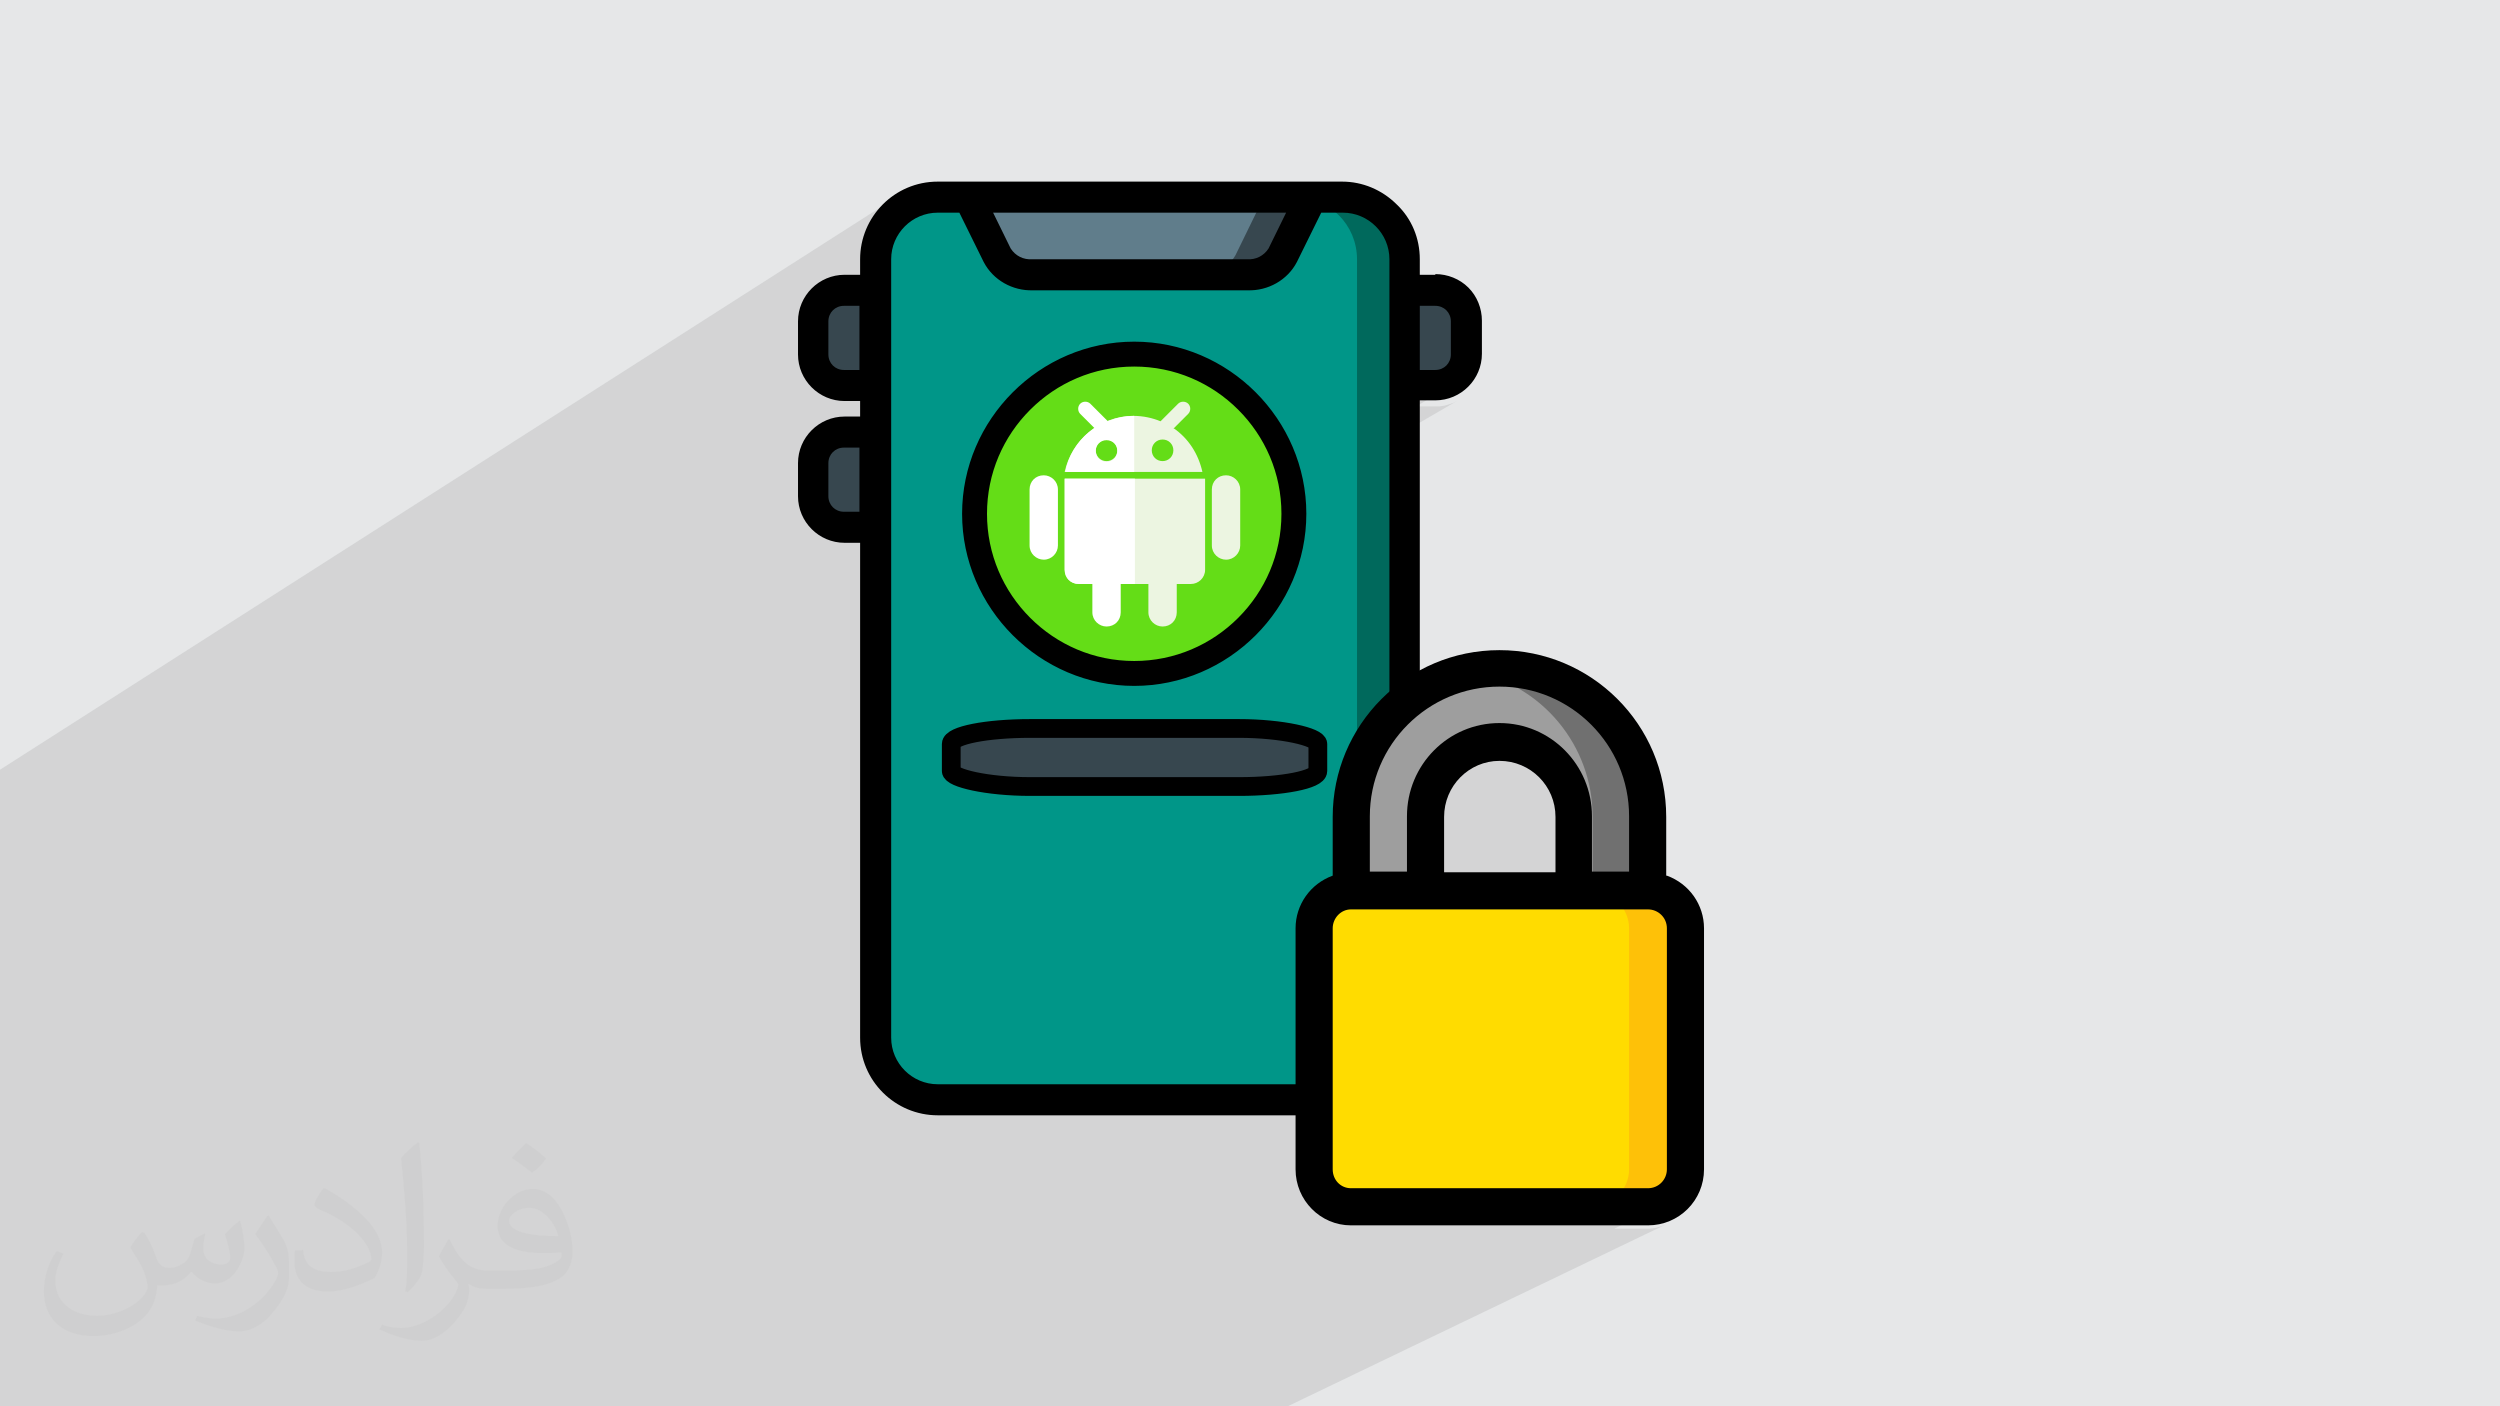 <?xml version="1.0" encoding="UTF-8"?>
<!DOCTYPE svg PUBLIC "-//W3C//DTD SVG 1.1//EN" "http://www.w3.org/Graphics/SVG/1.1/DTD/svg11.dtd">
<!-- Creator: CorelDRAW 2017 -->
<svg xmlns="http://www.w3.org/2000/svg" xml:space="preserve" width="3.703in" height="2.083in" version="1.1" style="shape-rendering:geometricPrecision; text-rendering:geometricPrecision; image-rendering:optimizeQuality; fill-rule:evenodd; clip-rule:evenodd"
viewBox="0 0 3703 2083"
 xmlns:xlink="http://www.w3.org/1999/xlink"
 enable-background="new 0 0 62 62">
 <defs>
  <style type="text/css">
   <![CDATA[
    .str1 {stroke:black;stroke-width:27.776}
    .str0 {stroke:black;stroke-width:13.886}
    .fil7 {fill:black}
    .fil4 {fill:#00695C}
    .fil3 {fill:#009688}
    .fil6 {fill:#37474F}
    .fil5 {fill:#607D8B}
    .fil12 {fill:#64DD17}
    .fil11 {fill:#707070}
    .fil10 {fill:#9E9E9E}
    .fil0 {fill:#E6E7E8}
    .fil14 {fill:#ECF5E1}
    .fil9 {fill:#FEC108}
    .fil8 {fill:#FFDC00}
    .fil15 {fill:white}
    .fil13 {fill:black;fill-rule:nonzero}
    .fil2 {fill:#373435;fill-opacity:0.031}
    .fil1 {fill:#373435;fill-opacity:0.102}
   ]]>
  </style>
 </defs>
 <g id="Layer_x0020_1">
  <polygon class="fil0" points="-3,0 3706,0 3706,2083 -3,2083 "/>
  <path class="fil1" d="M-3 1829l0 -11 0 -2 0 -7 0 -11 0 -5 0 0 0 -3 0 -11 0 -3 0 -7 0 -3 0 -14 0 -5 0 -5 0 -3 0 -1 0 -28 0 -5 0 -6 0 -1 0 -2 0 -2 0 -2 0 -3 0 -12 0 -2 0 -3 0 0 0 -2 0 -1 0 -5 0 -8 0 -2 0 0 0 -2 0 0 0 -8 0 0 0 -1 0 0 0 -4 0 -4 0 -2 0 -4 0 -19 0 0 0 -14 0 -15 0 -5 0 -8 0 0 0 0 0 -3 0 -1 0 -7 0 -3 0 -11 0 -1 0 -5 0 -2 0 -1 0 -2 0 0 0 -8 0 -1 0 -4 0 -4 0 -3 0 -2 0 -4 0 -5 0 -2 0 -2 0 -7 0 -6 0 0 0 0 0 -6 0 -6 0 -7 0 -17 0 -1 0 -12 0 -1 0 -13 0 -10 0 -1 0 -21 0 -3 0 -5 0 -5 0 -21 0 -8 0 -13 0 0 0 -34 0 -26 0 -17 0 -1 0 -7 0 -5 0 -2 0 -13 0 -4 0 -5 0 0 0 -8 0 -4 0 -9 0 -4 0 -4 0 -24 0 -25 1326 -847 -9 7 -8 7 -7 8 -7 9 -6 10 -5 10 -2 4 56 -36 -7 5 -7 6 -6 7 -5 7 -5 8 -4 8 -3 8 0 2 50 -32 -5 4 -5 4 -4 5 -4 5 -3 6 -3 6 -2 6 112 -71 438 0 46 0 23 0 -1 3 6 1 8 3 8 4 8 5 7 5 7 6 6 7 5 7 5 8 4 8 3 8 2 9 1 9 0 9 0 87 69 -41 7 0 39 -23 0 0 0 0 -39 23 39 0 5 0 5 1 4 1 4 2 4 2 4 2 4 3 3 3 3 3 3 4 2 4 2 4 2 4 1 4 1 5 0 5 0 49 0 5 -1 5 -1 4 -2 4 -2 4 -2 4 -3 4 -3 3 -3 3 -4 3 -4 2 -137 80 0 3 92 -54 23 0 7 0 7 -1 7 -2 6 -2 6 -3 -148 86 0 98 69 -40 0 0 -69 40 0 274 92 -51 -10 6 -10 6 -10 7 -9 7 -9 8 -9 8 -8 9 -8 9 -7 9 -7 10 0 0 100 -55 -9 5 -9 6 -9 6 -8 7 -8 7 -8 7 -5 5 119 -66 5 -1 5 -1 5 -1 5 -1 5 0 5 0 5 0 5 0 11 0 11 1 11 1 11 2 11 2 10 3 10 3 10 4 10 4 9 5 9 5 9 6 9 6 8 7 8 7 8 7 7 8 7 8 7 8 6 9 6 9 5 9 5 9 4 10 4 10 3 10 3 10 2 11 2 11 1 11 1 11 0 11 0 110 0 0 -40 20 3 4 3 5 2 5 2 5 1 5 1 5 0 6 0 357 0 6 -1 5 -1 5 -2 5 -2 5 -1 1 35 0 6 -1 5 -2 -61 30 50 0 0 0 6 0 5 -1 5 -1 5 -2 5 -2 -5 2 0 0 5 -2 -71 34 44 0 8 0 8 -1 8 -2 8 -3 -572 275 -18 0 -43 0 0 0 -12 0 0 0 -48 0 -6 0 -13 0 -12 0 -55 0 -234 0 -53 0 -53 0 -78 0 -26 0 -26 0 -58 0 -26 0 -22 0 0 0 -21 0 0 0 -26 0 -16 0 -2 0 -21 0 0 0 -38 0 0 0 -33 0 -9 0 -63 0 -2 0 -25 0 -23 0 -49 0 -18 0 -73 0 -24 0 -11 0 -14 0 -17 0 -25 0 -3 0 -13 0 -9 0 -9 0 -10 0 -12 0 -9 0 -9 0 -32 0 -2 0 -6 0 -53 0 -18 0 -16 0 -10 0 -14 0 -10 0 -14 0 -6 0 -30 0 -11 0 -21 0 -21 0 -17 0 -29 0 -1 0 -29 0 -20 0 -49 0 -131 0 0 -85 0 -9 0 -2 0 -11 0 -8 0 -46 0 0 0 -3 0 -3 0 -16 0 -12 0 -2 0 -3 0 -3 0 -3 0 0 0 -2 0 0 0 -11 0 -12 0 -3 0 -3 0 -5 0 -2 0 -9zm2470 -532l0 0zm-481 -1005l0 0z"/>
  <path class="fil2" d="M214 1826c7,11 12,21 16,33 3,7 5,19 21,19 5,0 11,-1 17,-5 7,-3 12,-9 14,-17l6 -21 15 -8 1 1c-2,8 -3,16 -3,21 0,18 15,24 27,24 7,0 13,-3 13,-10 0,-8 -4,-23 -8,-35 7,-7 14,-14 22,-20l1 1c4,15 6,30 6,40 0,10 -4,20 -8,27 -7,14 -20,25 -36,25 -12,0 -25,-6 -34,-17l-1 0c-9,11 -22,20 -43,20l-7 0c-1,14 -4,24 -9,33 -13,25 -50,42 -85,42 -49,0 -74,-28 -74,-66 0,-23 8,-45 19,-60l10 4c-7,14 -12,27 -12,40 0,35 29,52 62,52 31,0 69,-19 75,-42 -3,-25 -12,-36 -26,-59 4,-8 10,-15 17,-23l1 0 0 0 0 0 0 0zm565 -133c10,6 20,14 30,23 -6,8 -12,15 -21,21 -10,-8 -20,-15 -30,-22 7,-8 14,-15 21,-22l0 0 0 0 0 0 0 0 0 0zm5 96c-17,0 -30,11 -30,19 0,17 33,23 73,23 -5,-20 -23,-42 -43,-42zm-37 93c22,0 41,-1 55,-4 16,-4 30,-12 30,-18 0,-1 0,-3 -1,-5 -9,1 -19,1 -29,1 -29,0 -52,-7 -61,-23 -2,-5 -4,-10 -4,-16 0,-16 7,-31 19,-42 10,-9 21,-14 33,-14 21,0 37,16 48,42 6,14 11,31 11,51 0,14 -4,25 -12,34 -16,15 -45,21 -90,21l-20 0 0 0 -5 0c-11,0 -19,-2 -26,-7l-1 0c0,3 1,5 1,8 0,10 -3,23 -10,33 -20,30 -42,43 -60,43 -19,0 -42,-7 -63,-17l4 -7c7,3 16,5 29,5 34,0 78,-33 84,-64 -1,-3 -4,-6 -7,-10 -10,-12 -16,-22 -22,-32 5,-10 10,-18 14,-25l2 0c14,29 28,46 57,46l5 0 0 0 21 0 0 0 0 0 0 0 0 0 0 0zm-147 31c3,-14 3,-29 3,-43l0 -21c0,-39 -5,-96 -9,-134 7,-8 17,-17 25,-23l2 1c5,47 7,101 7,151 0,13 -1,26 -2,35 -1,12 -8,21 -22,35l-3 -1zm-151 -62c1,18 10,33 41,33 20,0 36,-5 55,-14 3,-1 5,-3 5,-5 0,-12 -9,-27 -24,-41 -14,-13 -34,-25 -52,-32 -6,-3 -8,-5 -8,-8 0,-5 7,-16 13,-24l2 0c21,11 43,27 60,44 15,16 25,33 25,51 0,13 -4,26 -11,38 -23,11 -46,20 -70,20 -29,0 -49,-14 -49,-45 0,-3 0,-9 1,-16l10 0 0 0 0 0 0 0 0 0 0 0zm-52 -52l18 29c7,11 13,22 13,41l0 24c0,19 -12,39 -32,60 -15,14 -29,19 -42,19 -19,0 -40,-6 -65,-16l3 -7c8,2 17,4 28,4 36,0 72,-26 89,-58 2,-4 3,-7 3,-9 0,-4 -2,-8 -4,-11 -9,-17 -19,-33 -30,-47 6,-9 12,-18 18,-27l1 0 0 0 0 0 0 0 0 0 0 0z"/>
  <g id="_2322598099312">
   <path id="Shape" class="fil3" d="M2079 730l0 -346c0,-51 -41,-92 -92,-92l-599 0c-51,0 -92,41 -92,92l0 1153c0,51 41,92 92,92l599 0c51,0 92,-41 92,-92l0 -807 0 0z"/>
   <path id="Shape_0" class="fil4" d="M1987 292l-69 0c51,0 92,41 92,92l0 1153c0,51 -41,92 -92,92l69 0c51,0 92,-41 92,-92l0 -1153c0,-51 -41,-92 -92,-92l0 0z"/>
   <path id="Shape_1" class="fil5" d="M1847 407l-318 0c-21,1 -42,-10 -52,-29l-42 -86 507 0 -42 86c-11,19 -31,30 -52,29l0 0z"/>
   <path id="Shape_2" class="fil6" d="M1872 292l-42 86c-11,19 -31,30 -52,29l69 0c22,1 42,-10 52,-29l42 -86 -69 0z"/>
   <path id="Shape_3" class="fil6" d="M1250 430l46 0 0 141 -46 0c-25,0 -46,-54 -46,-79l0 -15c0,-25 21,-46 46,-46l0 0z"/>
   <path id="Shape_4" class="fil6" d="M1250 640l46 0 0 141 -46 0c-25,0 -46,-21 -46,-46l0 -49c0,-26 21,-46 46,-46l0 0z"/>
   <path id="Shape_5" class="fil6" d="M2126 571l-46 0 0 -141 46 0c25,0 46,21 46,46l0 49c0,25 -21,46 -46,46l0 0z"/>
   <path id="Shape_7" class="fil7" d="M2126 407l-23 0 0 -23c0,-31 -12,-60 -34,-81 -22,-22 -51,-34 -81,-34l-599 0c-64,0 -115,52 -115,115l0 23 -23 0c-38,0 -69,31 -69,69l0 49c0,38 31,69 69,69l23 0 0 23 -23 0c-38,0 -69,31 -69,69l0 49c0,38 31,69 69,69l23 0 0 733c0,64 52,115 115,115l599 0c31,0 60,-12 81,-34 22,-22 34,-51 34,-82l0 -943 23 0c38,0 69,-31 69,-69l0 -49c0,-18 -7,-36 -20,-49 -13,-13 -31,-20 -49,-20l0 0 0 0zm-221 -92l-26 53c-7,11 -19,17 -32,16l-318 0c-13,1 -25,-5 -32,-16l-26 -53 433 0 0 0zm-655 233c-13,0 -23,-10 -23,-23l0 -49c0,-13 10,-23 23,-23l23 0 0 95 -23 0 0 0zm0 210c-13,0 -23,-10 -23,-23l0 -49c0,-13 10,-23 23,-23l23 0 0 95 -23 0zm807 779c0,38 -31,69 -69,69l-599 0c-38,0 -69,-31 -69,-69l0 -1153c0,-38 31,-69 69,-69l32 0 36 73c14,27 43,43 73,42l318 0c30,1 59,-15 73,-42l36 -73 32 0c38,0 69,31 69,69l0 1153 0 0zm92 -1012c0,13 -10,23 -23,23l-23 0 0 -95 23 0c13,0 23,10 23,23l0 49 0 0z"/>
   <path class="fil8" d="M2001 1320l440 0c30,0 55,25 55,55l0 357c0,30 -25,55 -55,55l-440 0c-30,0 -55,-25 -55,-55l0 -357c0,-30 25,-55 55,-55z"/>
   <path id="Shape_8" class="fil9" d="M2440 1320l-82 0c30,0 55,25 55,55l0 357c0,30 -25,55 -55,55l82 0c30,0 55,-25 55,-55l0 -357c0,-30 -25,-55 -55,-55l0 0z"/>
   <path id="Shape_9" class="fil10" d="M2440 1210l0 110 -110 0 0 -110c0,-61 -49,-110 -110,-110 -61,0 -110,49 -110,110l0 110 -110 0 0 -110c0,-121 98,-220 220,-220 121,0 220,98 220,220z"/>
   <path id="Shape_10" class="fil11" d="M2221 990c-14,0 -28,1 -41,4 104,20 179,110 179,216l0 110 82 0 0 -110c0,-121 -98,-220 -220,-220z"/>
   <path id="Shape_11" class="fil7" d="M2468 1297l0 -87c0,-137 -111,-247 -247,-247 -137,0 -247,111 -247,247l0 87c-33,12 -55,43 -55,78l0 357c0,46 37,83 82,83l440 0c46,0 83,-37 83,-83l0 -357c0,-35 -22,-66 -55,-78l0 0zm-247 -280c106,0 192,86 192,192l0 82 -55 0 0 -82c0,-76 -61,-138 -137,-138 -76,0 -137,62 -137,138l0 82 -55 0 0 -82c0,-106 86,-192 192,-192zm83 275l-165 0 0 -82c0,-46 37,-83 82,-83 46,0 83,37 83,83l0 82zm165 440c0,15 -12,28 -28,28l-440 0c-15,0 -27,-12 -27,-28l0 -357c0,-15 12,-28 27,-28l440 0c15,0 28,12 28,28l0 357z"/>
   <g>
    <circle class="fil12" cx="1681" cy="761" r="236"/>
    <path class="fil13 str0" d="M1905 761c0,-62 -25,-118 -66,-159 -41,-41 -97,-66 -159,-66 -62,0 -118,25 -159,66 -41,41 -66,97 -66,159 0,62 25,118 66,159 41,41 97,66 159,66 62,0 118,-25 159,-66 41,-41 66,-97 66,-159zm-50 -175c45,45 73,107 73,175 0,68 -28,130 -73,175 -45,45 -107,73 -175,73 -68,0 -130,-28 -175,-73 -45,-45 -73,-107 -73,-175 0,-68 28,-130 73,-175 45,-45 107,-73 175,-73 68,0 130,28 175,73z"/>
    <path class="fil14" d="M1577 709l0 135c0,12 9,21 21,21l166 0c11,0 21,-9 21,-21l0 -135 -208 0 0 0z"/>
    <path class="fil14" d="M1795 725c0,-12 9,-21 21,-21 11,0 21,9 21,21l0 83c0,11 -9,21 -21,21 -11,0 -21,-9 -21,-21l0 -83z"/>
    <path class="fil15" d="M1525 725c0,-12 9,-21 21,-21 11,0 21,9 21,21l0 83c0,11 -9,21 -21,21 -11,0 -21,-9 -21,-21l0 -83z"/>
    <path class="fil15" d="M1618 865l42 0 0 42c0,12 -9,21 -21,21 -11,0 -21,-9 -21,-21l0 -42 0 0z"/>
    <path class="fil14" d="M1701 865l42 0 0 42c0,12 -9,21 -21,21 -11,0 -21,-9 -21,-21l0 -42 0 0z"/>
    <path class="fil14" d="M1739 634l21 -21c4,-4 4,-11 0,-15 -4,-4 -11,-4 -15,0l-26 26c-12,-5 -26,-8 -40,-8 -50,0 -92,36 -102,83l19 0 166 0 19 0c-6,-27 -21,-50 -43,-65l0 0 0 0zm-100 49c-9,0 -16,-7 -16,-16 0,-9 7,-16 16,-16 9,0 16,7 16,16 0,9 -7,16 -16,16zm83 0c-9,0 -16,-7 -16,-16 0,-9 7,-16 16,-16 9,0 16,7 16,16 0,9 -7,16 -16,16z"/>
    <path class="fil15" d="M1641 624l-26 -26c-4,-4 -11,-4 -15,0 -4,4 -4,11 0,15l21 21c-22,15 -38,38 -43,65l19 0 83 0 0 -83c-14,0 -27,3 -40,8l0 0zm-2 60c-9,0 -16,-7 -16,-16 0,-9 7,-16 16,-16 9,0 16,7 16,16 0,9 -7,16 -16,16z"/>
    <path class="fil15" d="M1681 709l-104 0 0 135c0,12 9,21 21,21l83 0 0 -156 0 0 0 0z"/>
   </g>
   <rect class="fil6 str1" x="1409" y="1079" width="543" height="86" rx="117" ry="23"/>
  </g>
 </g>
</svg>
